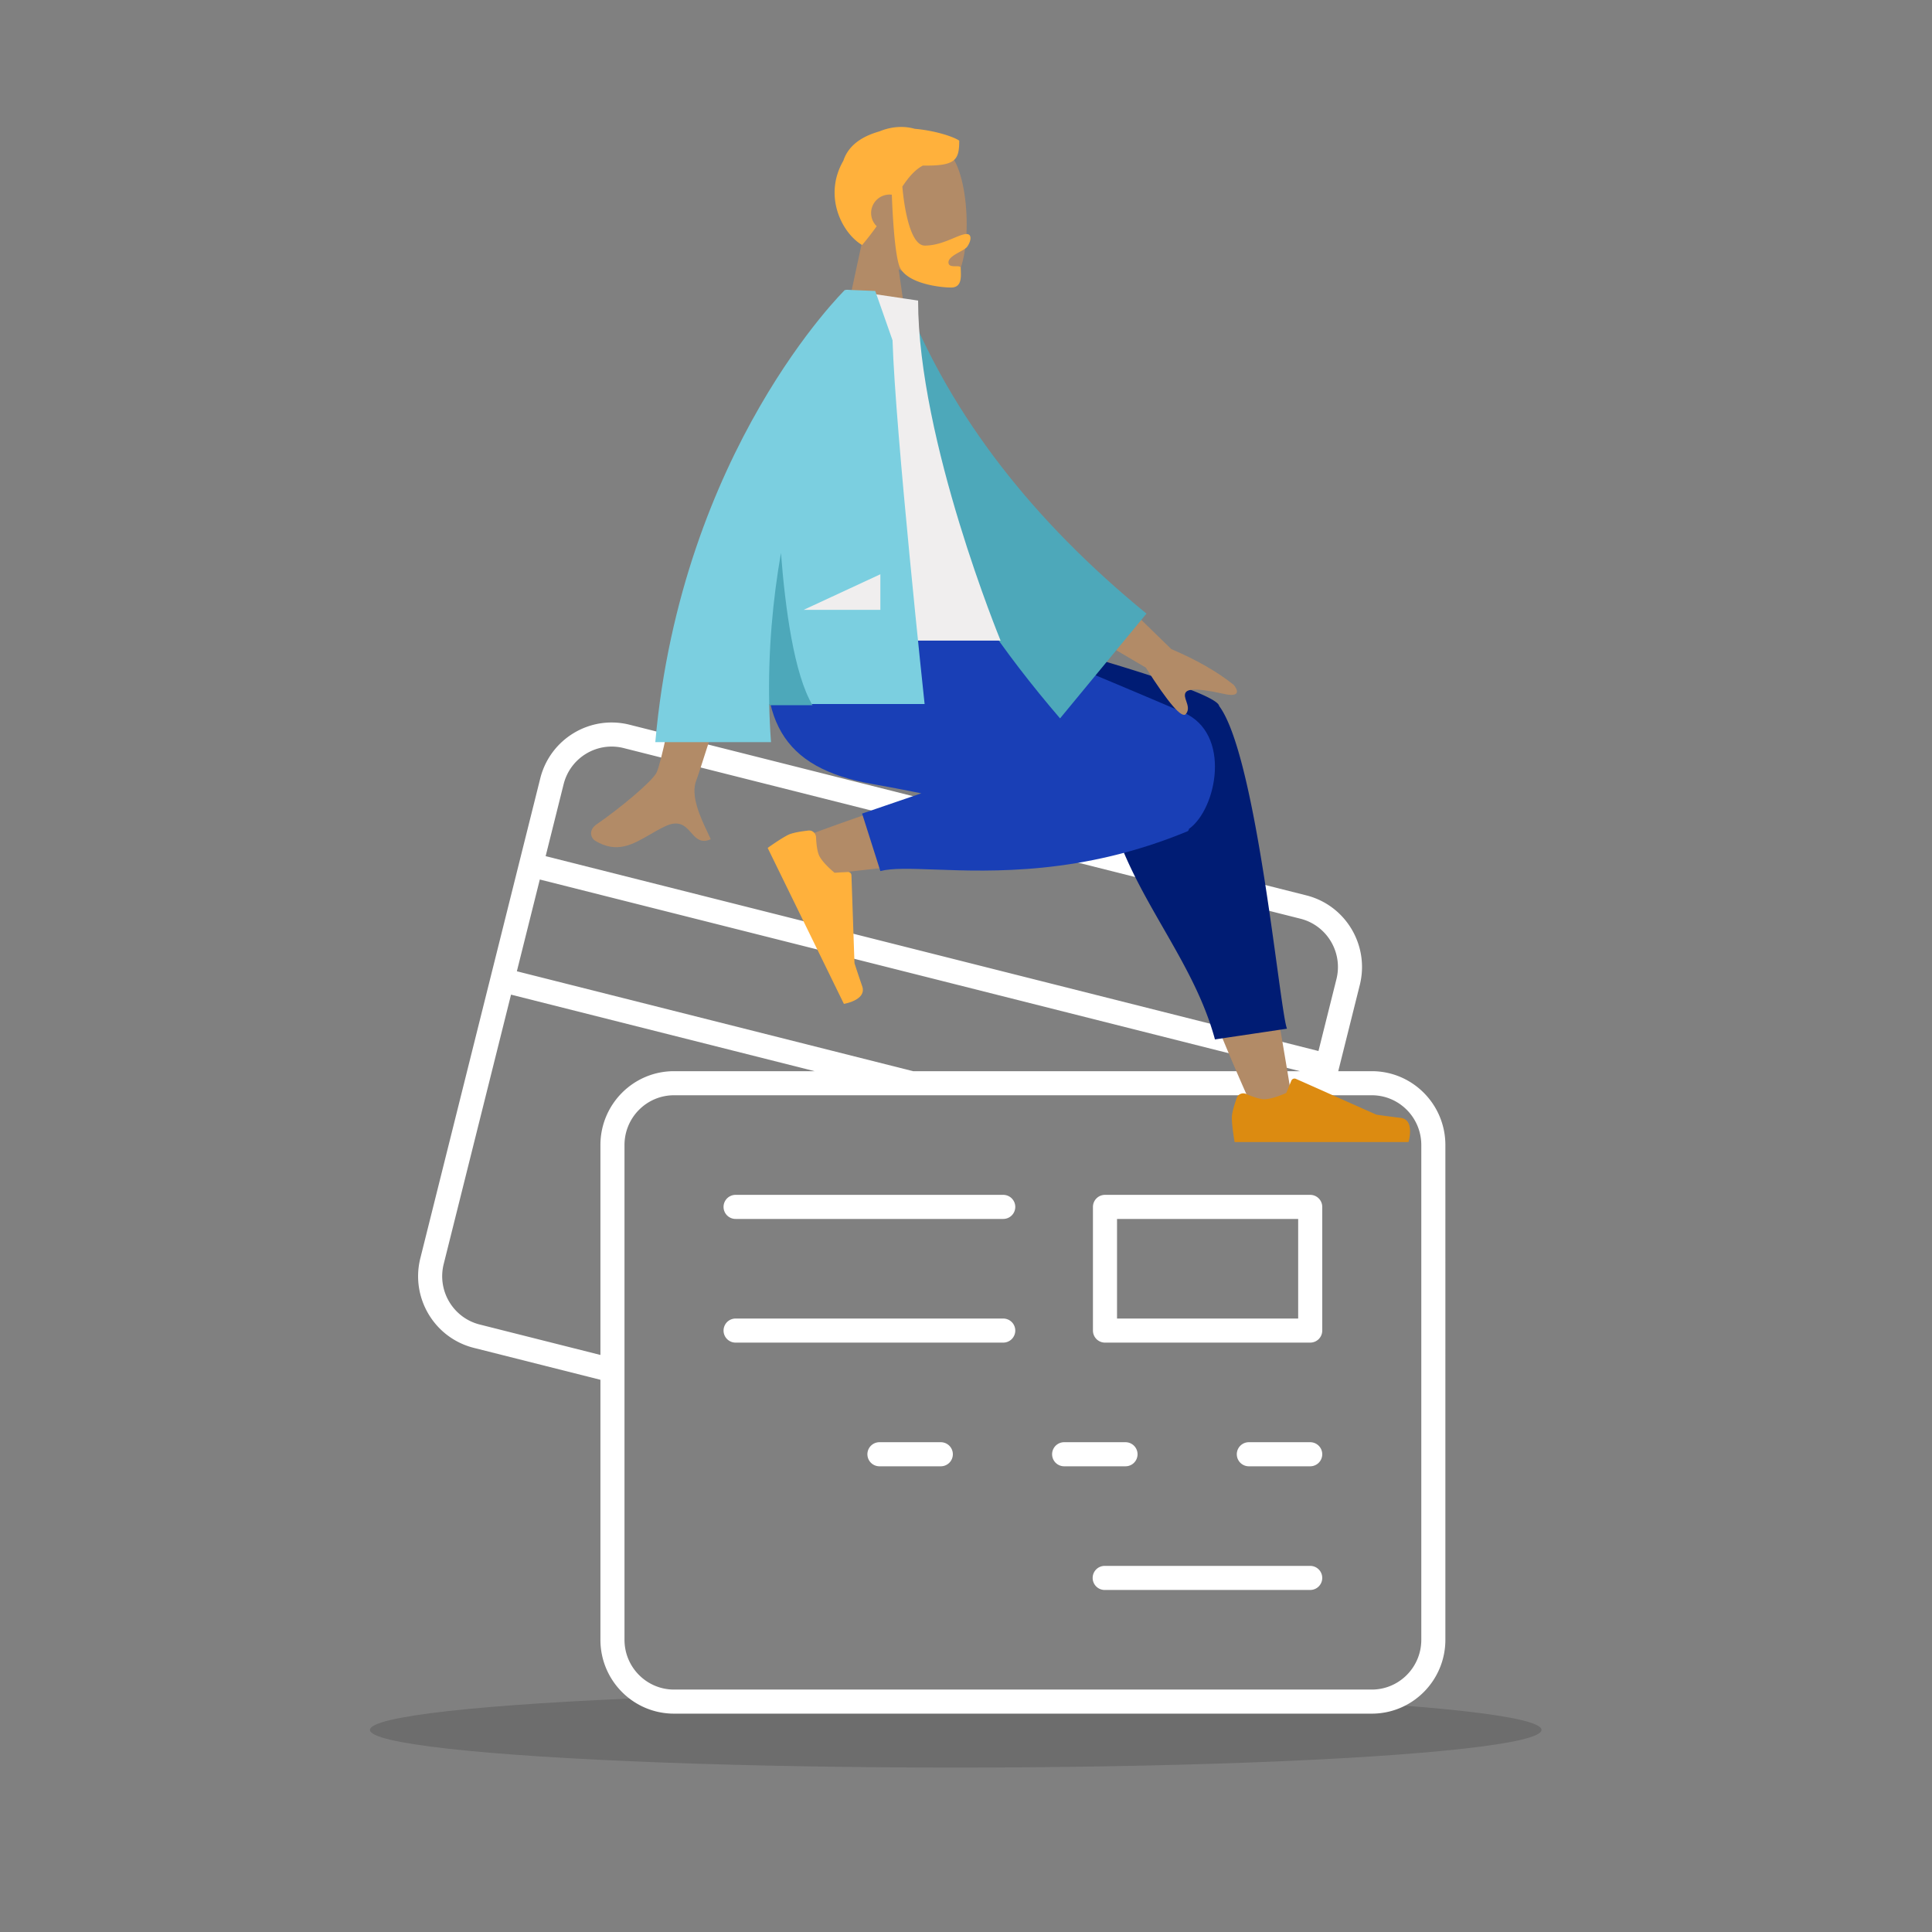 <svg xmlns="http://www.w3.org/2000/svg" width="564" height="564" fill="none"><rect width="100%" height="100%" fill="#808080" stroke="none"/><ellipse cx="171" cy="11" fill="#000" opacity=".15" rx="171" ry="11" style="mix-blend-mode:multiply" transform="matrix(-1 0 0 1 450 494)"/><path fill="#fff" fill-rule="evenodd" d="M164.533 228.942c1.949-7.797 9.81-12.507 17.539-10.558l197.561 49.813c7.736 1.951 12.456 9.843 10.506 17.645l-5.243 20.977-225.609-56.886zm-6.95 27.81 221.91 55.953H266.551l-115.664-29.164zm-14.363 28.479 14.494-57.993c2.885-11.543 14.552-18.575 26.077-15.67l197.561 49.814c11.518 2.904 18.489 14.627 15.606 26.164l-6.288 25.159h9.785c11.882 0 21.487 9.671 21.487 21.567V478.69c0 11.896-9.605 21.567-21.487 21.567h-203.69c-11.882 0-21.487-9.671-21.487-21.567v-75.895l-36.965-9.321c-11.519-2.904-18.49-14.627-15.606-26.164l20.509-82.062zm5.963 5.129 88.621 22.345h-41.039c-11.882 0-21.487 9.671-21.487 21.567v61.274l-35.247-8.887c-7.735-1.951-12.455-9.843-10.506-17.645zm33.123 43.912c0-8.043 6.488-14.538 14.459-14.538h203.69c7.971 0 14.459 6.495 14.459 14.538V478.69c0 8.044-6.488 14.539-14.459 14.539h-203.69c-7.97 0-14.459-6.495-14.459-14.539zm203.691 18.052a3.514 3.514 0 0 0-3.514-3.514h-59.909a3.515 3.515 0 0 0-3.515 3.514v36.105a3.515 3.515 0 0 0 3.515 3.514h59.909a3.514 3.514 0 0 0 3.514-3.514zm-7.029 3.515v29.076h-52.88v-29.076zm-82.584-3.515a3.514 3.514 0 0 0-3.514-3.514h-78.133a3.514 3.514 0 0 0 0 7.029h78.133a3.515 3.515 0 0 0 3.514-3.515m0 36.105a3.514 3.514 0 0 0-3.514-3.514h-78.133a3.514 3.514 0 0 0 0 7.028h78.133a3.514 3.514 0 0 0 3.514-3.514m89.613 36.105a3.515 3.515 0 0 0-3.514-3.515H364.51a3.515 3.515 0 0 0 0 7.029h17.973a3.514 3.514 0 0 0 3.514-3.514m-53.918 0a3.515 3.515 0 0 0-3.514-3.515h-17.973a3.515 3.515 0 0 0 0 7.029h17.973a3.515 3.515 0 0 0 3.514-3.514m-53.918 0a3.515 3.515 0 0 0-3.515-3.515h-17.972a3.515 3.515 0 0 0 0 7.029h17.972a3.515 3.515 0 0 0 3.515-3.514m107.836 36.104a3.514 3.514 0 0 0-3.514-3.514h-59.909a3.515 3.515 0 1 0 0 7.028h59.909a3.514 3.514 0 0 0 3.514-3.514" clip-rule="evenodd"/><path fill="#B28B67" fill-rule="evenodd" d="M262.341 78.57c5.828 3.506 11.555 5.2 14.243 4.508 6.74-1.734 7.36-26.337 2.144-36.037-5.215-9.7-32.026-13.927-33.377 5.29-.47 6.67 2.337 12.623 6.484 17.48l-7.436 34.583h21.6z" clip-rule="evenodd"/><path fill="#FFB13C" fill-rule="evenodd" d="M263.422 54.454c1.868-2.776 3.662-4.893 5.995-6.123 9.496.15 10.608-1.549 10.608-7.274-1.534-1.095-6.946-2.939-13.006-3.457-3.092-.883-6.754-.717-10.282.755-4.356 1.234-8.908 3.594-10.537 8.566-5.894 10.148-.556 21.007 5.472 24.615a82 82 0 0 0 4.255-5.495 5.37 5.37 0 0 1-1.627-3.854 5.394 5.394 0 0 1 6.048-5.35c.134 3.72.686 16.308 2.137 20.68 1.71 5.155 11.69 6.42 15.171 6.42 3.006 0 2.904-2.84 2.831-4.876-.011-.293-.021-.57-.021-.818 0-.52-.678-.519-1.444-.517-.995.002-2.138.004-2.138-1.135 0-1.241 1.719-2.193 3.258-3.045.959-.532 1.849-1.024 2.206-1.524 1.129-1.575 1.509-3.7-.193-3.7-.931 0-2.207.534-3.743 1.178-2.319.972-5.228 2.192-8.429 2.192-5.288 0-6.546-17.025-6.561-17.238" clip-rule="evenodd"/><path fill="#B28B67" fill-rule="evenodd" d="M343.14 265.66c3.347 11.699 11.687 33.874 23.218 59.341l10.958-3.191c-9.586-58.6-17.565-97.396-22.135-109.203-3.019-7.802-25.863-6.888-23.235 8.81 1.102 6.583 5.462 24.21 11.194 44.243m-45.039-41.506c-17.87 3.695-54.921 16.754-65.501 20.926-6.65 2.623-2.363 11.517 3.309 10.739.961-.132 4.36-.511 9.431-1.077 16.288-1.819 49.831-5.563 75.271-9.216 13.395-1.924 6.189-26.96-7.719-24.311a985 985 0 0 0-14.791 2.939" clip-rule="evenodd"/><path fill="#001C74" fill-rule="evenodd" d="M355.882 205.993c-1.827-5.948-84.876-27.064-84.876-27.064H264.2v6.328l57.229 29.069c-.076.938-.03 1.929.155 2.975-.414 21.549 8.83 37.648 17.981 53.587 5.985 10.423 11.93 20.777 15.11 32.544l21.026-3.13c-.613-1.563-1.581-8.61-2.905-18.246-3.339-24.294-8.939-65.043-16.796-75.824l-.084-.112a2 2 0 0 0-.034-.127" clip-rule="evenodd"/><path fill="#193FB6" fill-rule="evenodd" d="M268.955 231.589c-5.236-1.046-10.058-1.979-14.184-2.701-26.652-4.665-34.424-18.9-29.829-49.959h49.106c8.021 2.299 49.709 19.743 71.338 29.021 14.316 6.14 9.803 28.277 1.696 34.037-.044.354-.19.594-.45.701-30.735 12.711-56.946 11.763-73.777 11.154-7.049-.255-12.453-.451-15.855.442l-5.33-16.779z" clip-rule="evenodd"/><path fill="#FFB13C" fill-rule="evenodd" d="M238.224 244.433c-.053-1.17-1.041-2.107-2.206-1.978-1.902.209-4.565.6-5.886 1.243-2.188 1.065-6.03 3.835-6.03 3.835l22.252 45.524s6.747-1.087 5.347-5.138-2.258-6.764-2.258-6.764l-.886-25.655a1 1 0 0 0-1.064-.964l-3.867.243s-3.385-2.734-4.466-4.947c-.632-1.291-.857-3.654-.936-5.399" clip-rule="evenodd"/><path fill="#DC8B11" fill-rule="evenodd" d="M363.802 319.361c-1.073-.464-2.345.011-2.74 1.112-.646 1.797-1.461 4.358-1.461 5.826 0 2.429.811 7.089.811 7.089h50.761s1.979-6.527-2.284-7.047c-4.263-.521-7.083-.94-7.083-.94l-23.501-10.454a1 1 0 0 0-1.33.532l-1.478 3.576s-3.946 1.837-6.413 1.837c-1.442 0-3.675-.836-5.282-1.531" clip-rule="evenodd"/><path fill="#B28B67" fill-rule="evenodd" d="m341.934 189.488-25.495-24.817-8.467 14.62 26.511 15.596q9.972 15.672 11.713 13.544c.979-1.197.53-2.509.117-3.717-.322-.941-.623-1.82-.21-2.532.942-1.627 6.265-.695 11.278.404 5.013 1.1 3.853-1.357 2.788-2.64q-7.107-5.722-18.235-10.458m-150.276 36.056c2.637-5.339 11.619-57.373 11.619-57.373l18.807.074s-17.419 56.108-18.807 59.541c-1.804 4.46 1.26 10.94 3.337 15.333.321.68.619 1.31.872 1.875-2.883 1.287-4.267-.269-5.727-1.909-1.649-1.852-3.394-3.812-7.5-1.906-1.587.737-3.089 1.608-4.555 2.458-5.067 2.939-9.722 5.639-16.054 1.74-1.004-.618-2.104-2.945.554-4.763 6.622-4.531 16.164-12.46 17.454-15.07" clip-rule="evenodd"/><path fill="#4DA8BA" fill-rule="evenodd" d="m256.725 89.426 7.783-1.332q20.098 50.096 70.178 91.037l-25.228 30.583c-33.384-38.863-53.961-78.959-52.733-120.288" clip-rule="evenodd"/><path fill="#F0EEEE" fill-rule="evenodd" d="M222.8 187.011h69.3s-24.083-58.427-24.083-99.266l-20.904-3.108c-16.429 26.365-21.069 58.825-24.313 102.374" clip-rule="evenodd"/><path fill="#7BCFE0" fill-rule="evenodd" d="M191.3 216.646c7.579-85.315 55.353-132.008 55.353-132.008l.017.014.008-.014h1.365c2.449.084 7.461.303 7.461.303l5.051 14.403c.801 26.342 9.361 106.172 9.361 106.172h-45.361c.077 3.66.248 7.372.522 11.13z" clip-rule="evenodd"/><path fill="#4DA8BA" fill-rule="evenodd" d="M224.562 205.87c-.362-15.94 1.055-30.906 3.419-44.45 1.237 16.071 3.821 35.41 9.218 44.45z" clip-rule="evenodd"/><path fill="#F0EEEE" fill-rule="evenodd" d="m234.6 178.031 22.4-10.39v10.39z" clip-rule="evenodd"/></svg>